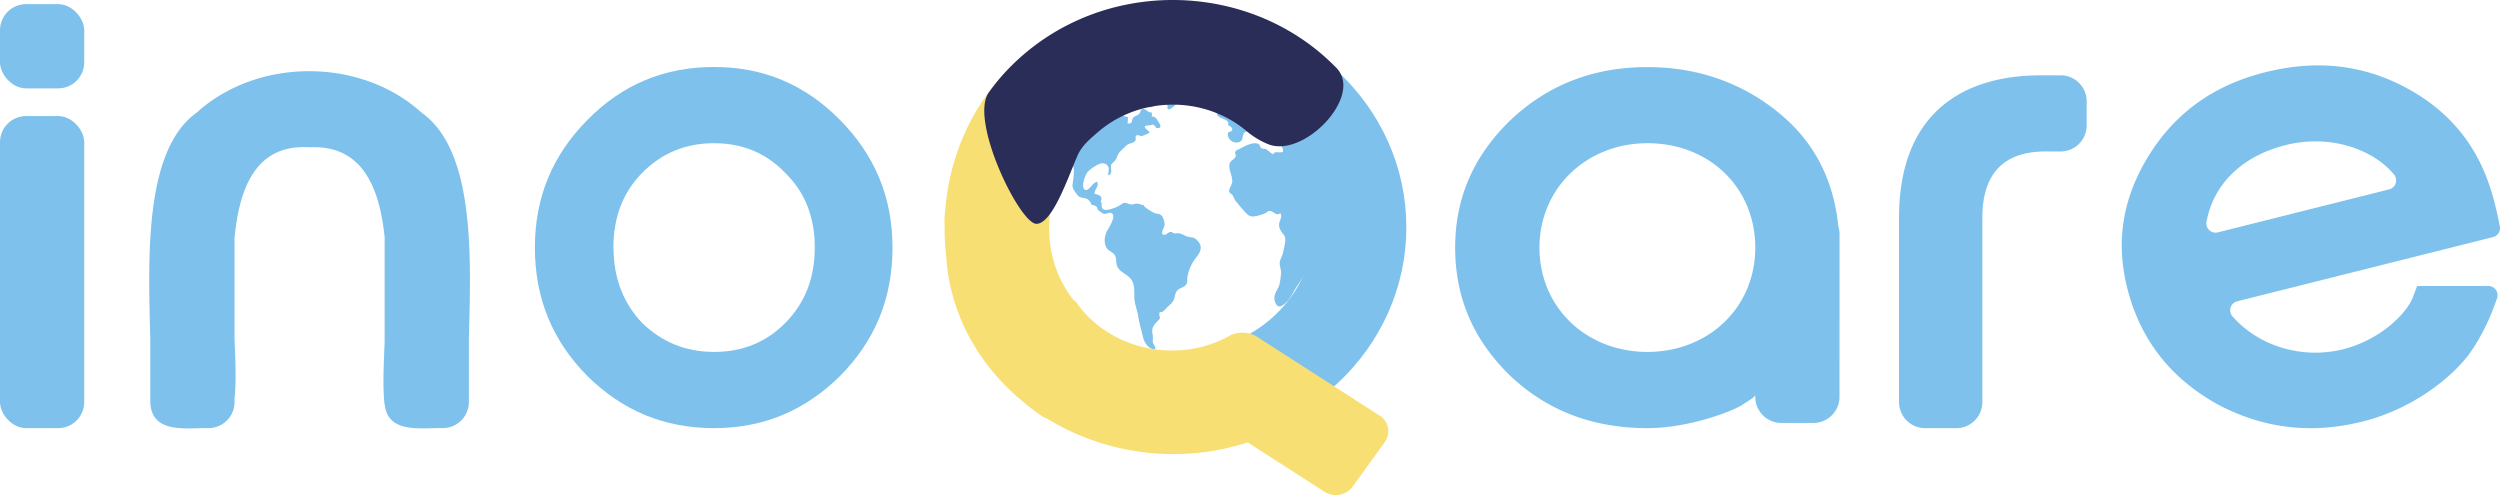 <svg xmlns="http://www.w3.org/2000/svg" viewBox="0 0 1621.81 321.2"><defs><style>.cls-1{fill:#7dc1ec;}.cls-2{fill:none;stroke:#7dc1ec;stroke-miterlimit:10;stroke-width:60px;}.cls-3{fill:#f8df74;}.cls-4{fill:#2a2d58;}</style></defs><g id="Calque_2" data-name="Calque 2"><g id="OBJECTS"><path class="cls-1" d="M1568.1,185.55l-.06,0-3,8c-4.67,10.63-21.26,27-44.91,33-26,6.53-54.29-1.45-71.82-21.26a6,6,0,0,1,3-9.83l166-41.67a6,6,0,0,0,4.41-7c-4.78-23.27-13-64.73-61.76-90.35-28.16-14.78-58-17.7-90.46-9.55-33.55,8.42-58.54,26.36-75.9,54.64s-21.46,57.65-12.69,88.8c8.93,31.67,27.94,55.27,57.33,71.79,29.8,15.87,60.93,19.74,94.48,11.32,32.46-8.15,58-28.45,69.85-44.77A136.16,136.16,0,0,0,1617.15,201c1.09-2.81,2-5.3,2.77-7.54a6,6,0,0,0-5.66-7.95Zm-129.33-34.8a6,6,0,0,1-7.36-6.91c4.34-23.45,22-42.37,51.38-49.73,28.44-7.14,56.62,2.44,70.35,19.21a6,6,0,0,1-3.24,9.54Z"/><path class="cls-1" d="M764.24,58.37c-51.17,0-92.65,40.44-92.65,90.33S713.07,239,764.24,239s92.65-40.44,92.65-90.32S815.41,58.37,764.24,58.37Zm62.35,151.11a89.78,89.78,0,0,1-124.7,0,84.46,84.46,0,0,1,0-121.57c.39-.38.8-.74,1.2-1.11a10.11,10.11,0,0,1-1.21,2.65c-1.31,1.91-3.49,2.67-4.87,4.46a17.91,17.91,0,0,0-2.72,5.92c-.5,2-.19,4.38-.91,6.35-.91,2.51-2.55,4-2.25,6.9,3.58,1,2-5.16,5-5.48,1,2.31.33,6.62.06,9.14-.38,3.48-1.07,4.34,1,7.32,1.69,2.36,2.25,3.94,5.51,4.31,3,.35,4.22,1.66,5.47,4.47,2.3.48,3.7.85,4,3.34,1,.54,2.88,2.3,3.93,2.57,1.53.39,4.08-1.73,5.52-.1,2.41,2.73-3.05,9.87-4,12.33-1.43,3.61-1.64,8.9,1.86,11.49,1.8,1.33,3.72,2,4.3,4.38.54,2.23.12,4.08,1.13,6.19,1.58,3.29,5.2,4.38,7.78,6.89,3.38,3.3,3.15,7.58,3.15,12.25,0,4.89,1.9,8.6,2.56,13.08s2.08,8.9,3.08,13.36c.74,3.36,3.72,8.44,8,7.75.3-1.59-1.4-2.84-1.61-4.41s.22-2.92-.07-4.45c-.58-3-.55-4.82,1.51-7.46.73-.93,1.74-1.7,2.49-2.63,1.46-1.81.34-1.27.28-3.26-.08-2.47.69-1.26,2.22-2a11.79,11.79,0,0,0,2.29-2.23c1.34-1.35,3.39-3,4.43-4.59,1.16-1.8,1-4.33,2.21-6.19,1.36-2.15,3.3-2.15,5.21-3.55,2.48-1.81,1.46-3.71,1.91-6.2a27.71,27.71,0,0,1,5.37-12c3.38-4.17,4.83-7.71.72-11.7-2-2-3.09-1.45-5.79-2.14-2.06-.52-3.91-2-6-2.24-1.25-.15-2,.29-3.14,0s-.93-.91-2.06-.9c-1.68,0-4,3.43-5.44,1.25-.79-1.21,1.61-4.57,1.5-6.19-.14-2-.9-5.26-2.91-6.35-.76-.42-2.44-.47-3.37-.82a17.66,17.66,0,0,1-3.15-1.69c-1.28-.8-3.75-2.19-4.32-3.62-1.57-.06-2.63-.91-4.23-.89-1.43,0-2.39.67-3.94.5-1.35-.15-2.81-1.2-4.28-1-1,.14-2.42,1.37-3.27,1.83a23.3,23.3,0,0,1-7.07,2.57c-3.82.7-4.51-.73-4.28-4.17l-.57-1.12c1.42-3.85-1.14-4.12-4-5-.39-2.74,3.07-4.7,1.62-7.7-2.92-.15-6.11,7.88-8.58,4.4-1.64-2.29.84-8.7,2.28-10.64s6.71-5.49,9.19-5.8a4,4,0,0,1,4.36,2.25c.81,1.79-.24,3.49,0,5.53,2.47-.56,1.83-3.62,1.72-5.26-.18-2.73,1.29-2.53,2.73-4.5,1.3-1.8,1.5-3.85,3.13-5.59,1.27-1.36,2.76-2.78,4.15-4,1.58-1.43,3.37-1.3,5-2.35,2.48-1.59-.8-4.56,2.85-4.33,1.3.08.65.87,2.37.48A24.18,24.18,0,0,0,743.91,87c3.48-1.38,1-1.74-.59-3.54-2-2.28.85-1.88,2.94-2.23,1.54-.25,1.22-.74,2.57.15,1.19.77.49,1.81,2.22,1.75,3.29-.11,1-3.33.28-4.4-1.26-1.83-1.58-3.1-4.24-3.17a4,4,0,0,0-.08-2.7c-2.24.28-2.62-1.3-4.31-1.92-2.85-1-2.39,1.22-3.56,2.77s-3.49,1.32-4.37,3.27,0,3.59-3.39,3a10.58,10.58,0,0,0,.21-4.09,14.8,14.8,0,0,1-2.76-.65c0-3.26,3.71-3.54,6.23-3.85,2.82-.34,3.74-3.14,6.27-3.61,2.35-.45,4,3.27,6.93,1.12,1.66-1.23.89-1.95.29-3.14-.16-.31-1-1-1.22-1.32a.33.33,0,0,1-.06-.1c2.25-.42,4.53-.75,6.82-1A21.15,21.15,0,0,0,756,66.86c.37.62,1.07,1,1.37,1.72s-.46,1.73.55,2.26c1.55.8,6.06-4.46,7.15-5.31,1.37-1.09,2.23-1.68,1.91-2.73a90.71,90.71,0,0,1,21.2,3.14c.54.67,1.1,1.35,1.66,2.11,1.2,1.63,2,3.09,4.13,3.82,1.25.42,5.27.34,3.6,3.14-1.54,2.57-3.24-.81-4-1.62-1.08-1.12-4.26-2.37-4.16.21.15,3.84,9,3.22,7.13,7.45,1.06.61,3.16,1.62,2.82,3.13-.43,1.87-2.92.68-2.87,3.07a5.64,5.64,0,0,0,7.36,4.94c3.75-1.29.93-6.36,5.22-6.89,1.69-.2,2.69.28,4.21,1.45,1.23,1,2,3.12,3.73,3,.18-1-.62-1.76-.76-2.71a11,11,0,0,1,4.73,3c1.14,1.69,1,4.13,3.82,2-.42-.34-.63-1.09-.86-1.35,3.58,0,6.07,1.45,7.61,4.47,3.43,6.76-5,1.4-5.41,4.92-2.08-.65-3-2.27-4.8-3.25-.85-.46-2.43-.21-3.09-.68-.9-.64-.68-1.81-1.47-2.45-3.11-2.49-10.22,1.53-13.08,3.14-.78.44-1.61.48-2.14,1.3-.91,1.41.37,1.77.09,3.08-.41,1.87-2.91,2.73-3.67,4.23-1.82,3.6,1.87,8.75,1.38,12.75-.28,2.21-2.73,4.62-1.79,6.48.4.79,1.82,1.47,2.36,2.42a25.29,25.29,0,0,0,1.35,2.86,113,113,0,0,0,7.58,8.77,5.5,5.5,0,0,0,5.41,1.53,30.09,30.09,0,0,0,6-1.68c2.16-1,2.44-2.42,4.71-1.46,1.8.76,3.39,3,5.49,1.15,1.74,1.65-.19,4.53-.57,6.37-.5,2.36.46,4.41,1.95,6.42,1.78,2.4,2.2,2.83,1.83,6a66.36,66.36,0,0,1-1.49,7.29c-.52,2.37-2.08,4.18-2,6.69.07,2.33,1.1,4.19.79,6.68a52.55,52.55,0,0,1-1,7c-.61,2.2-2.2,4.15-2.87,6.41a7.32,7.32,0,0,0,1.08,6.68c1.6,1.83,3.19.78,5.07-.61,3.7-2.74,5.39-7.39,7.85-11.09s5-7.22,6.71-11.13c.36-.83.79-1.65,1.23-2.46A85.11,85.11,0,0,1,826.59,209.48Z"/><ellipse class="cls-2" cx="764.24" cy="147.44" rx="118.1" ry="111.44"/><path class="cls-3" d="M894.91,269.54,815,218.17a18.93,18.93,0,0,0-16.16-1,76.1,76.1,0,0,1-36,10.17c-25.16.85-50.23-10.37-64.81-31.44l-2-1.75A73.37,73.37,0,0,1,682.69,166c-5.23-21.9-.58-45.84,13.85-63.9a51.07,51.07,0,0,0,8-14.13c8.58-23.3-33-61-50.7-42.82-24.7,25.38-38.3,58.34-40.71,92.11a38,38,0,0,0-.35,8.14,153.73,153.73,0,0,0,1,20.23c.13,2.2.4,6.08,1.11,11q.4,2.82,1,6.07a129.52,129.52,0,0,0,20.83,48.81,139.89,139.89,0,0,0,25.95,28.22,137.62,137.62,0,0,0,13.52,10.38,7.9,7.9,0,0,0,2.54,1.15,157.14,157.14,0,0,0,87.67,23.22,154.44,154.44,0,0,0,38.76-6.19c1.41-.42,2.83-.85,4.23-1.31l49.79,32a13.66,13.66,0,0,0,18.28-3.26l20.94-29A12,12,0,0,0,894.91,269.54Z"/><path class="cls-4" d="M867,44.09c-35.94-37-88.67-51-137.21-40.91a147.67,147.67,0,0,0-36.46,12.68,144.78,144.78,0,0,0-29.59,19.76A138.64,138.64,0,0,0,641.44,60c-12.83,18,20.2,85.54,31,85.21,10.29-.3,20.1-29.31,26.4-43.91,2.76-6.41,7.18-10.22,13.43-15.62A72.94,72.94,0,0,1,745.36,69.5c22-4.6,45.84.73,63.48,15.67a50.81,50.81,0,0,0,13.9,8.38C845.78,102.79,884.67,62.32,867,44.09Z"/><path class="cls-1" d="M381,77.86c22.82-23.12,49.88-34.4,82.25-34.4,31.84,0,58.91,11.28,81.73,34.4s34,50.51,34,82.74c0,32.77-11.14,60.19-34,83.29-22.82,22.56-49.89,33.85-81.73,33.85-32.37,0-59.43-11.29-82.25-33.85-22.82-23.1-34-50.52-34-83.29C347,128.37,358.13,101,381,77.86Zm17,82.74c0,19.88,6.36,36,18.57,48.9,12.74,12.36,28.13,18.8,46.7,18.8s34-6.44,46.17-18.8c12.74-12.9,19.11-29,19.11-48.9s-6.37-36-19.11-48.36Q491.06,92.91,463.2,92.9c-18.57,0-34,6.45-46.7,19.34C404.29,124.6,397.93,140.73,397.93,160.6Z"/><rect class="cls-1" y="75.3" width="54.64" height="202.44" rx="16.92"/><rect class="cls-1" y="2.69" width="54.64" height="54.64" rx="16.92"/><path class="cls-1" d="M273.39,73C234,37.25,167.08,37.25,127.67,73,93.22,97.52,96.2,167.9,97.5,220.15v35.76h0v4.9c.73,20.92,23.48,16.66,37.73,16.92a16.92,16.92,0,0,0,16.91-16.92v-2.43h0c1.14-9.63.65-23.3,0-38.68V155.32c0-.33,0-.66,0-1,3.22-33.71,14.6-60.92,48.44-58.75,34-1.83,45.64,25.19,49,58.92,0,.28,0,.54-.06.82v67c-.71,16-1.24,30.32,0,40.29h.13c2,18.85,23.78,14.85,37.6,15.11a16.93,16.93,0,0,0,16.92-16.92V219.87C305.5,167.41,308.47,97.8,273.39,73Z"/><path class="cls-1" d="M1193.35,162.22V152a17.06,17.06,0,0,0-.76-5c-3-29.86-15.23-53.78-36.24-71.77-24.47-20.95-54.07-31.7-87.66-31.7-34.72,0-64.32,11.28-88.8,34.4C956,101,944,128.37,944,160.6c0,32.77,12,60.19,35.86,83.29q35.86,33.84,88.8,33.85c26.76,0,54.65-10.74,61.48-15,3.42-2.32,6-3.83,7.74-5.23a3.85,3.85,0,0,1,.8-1.06v1a16.92,16.92,0,0,0,16.91,16.92h20.81a16.92,16.92,0,0,0,16.92-16.92v-14h0ZM1068.69,228.3c-39.27,0-70-28.47-70-67.7,0-38.69,30.74-67.7,70-67.7,40.41,0,70,29,70,67.7C1138.71,199.83,1108,228.3,1068.69,228.3Z"/><path class="cls-1" d="M1337.26,48.86v0h-13.09c-52.94,0-92.22,26.32-92.22,92.42v14.06h0v105.5a16.93,16.93,0,0,0,16.92,16.92h20.24A16.93,16.93,0,0,0,1286,260.82V141.26c0-28.49,13.66-43,41-43h2.36c.31,0,.62,0,.94,0h6.46a16.91,16.91,0,0,0,16.91-16.92V65.75A16.9,16.9,0,0,0,1337.26,48.86Z"/></g></g></svg>